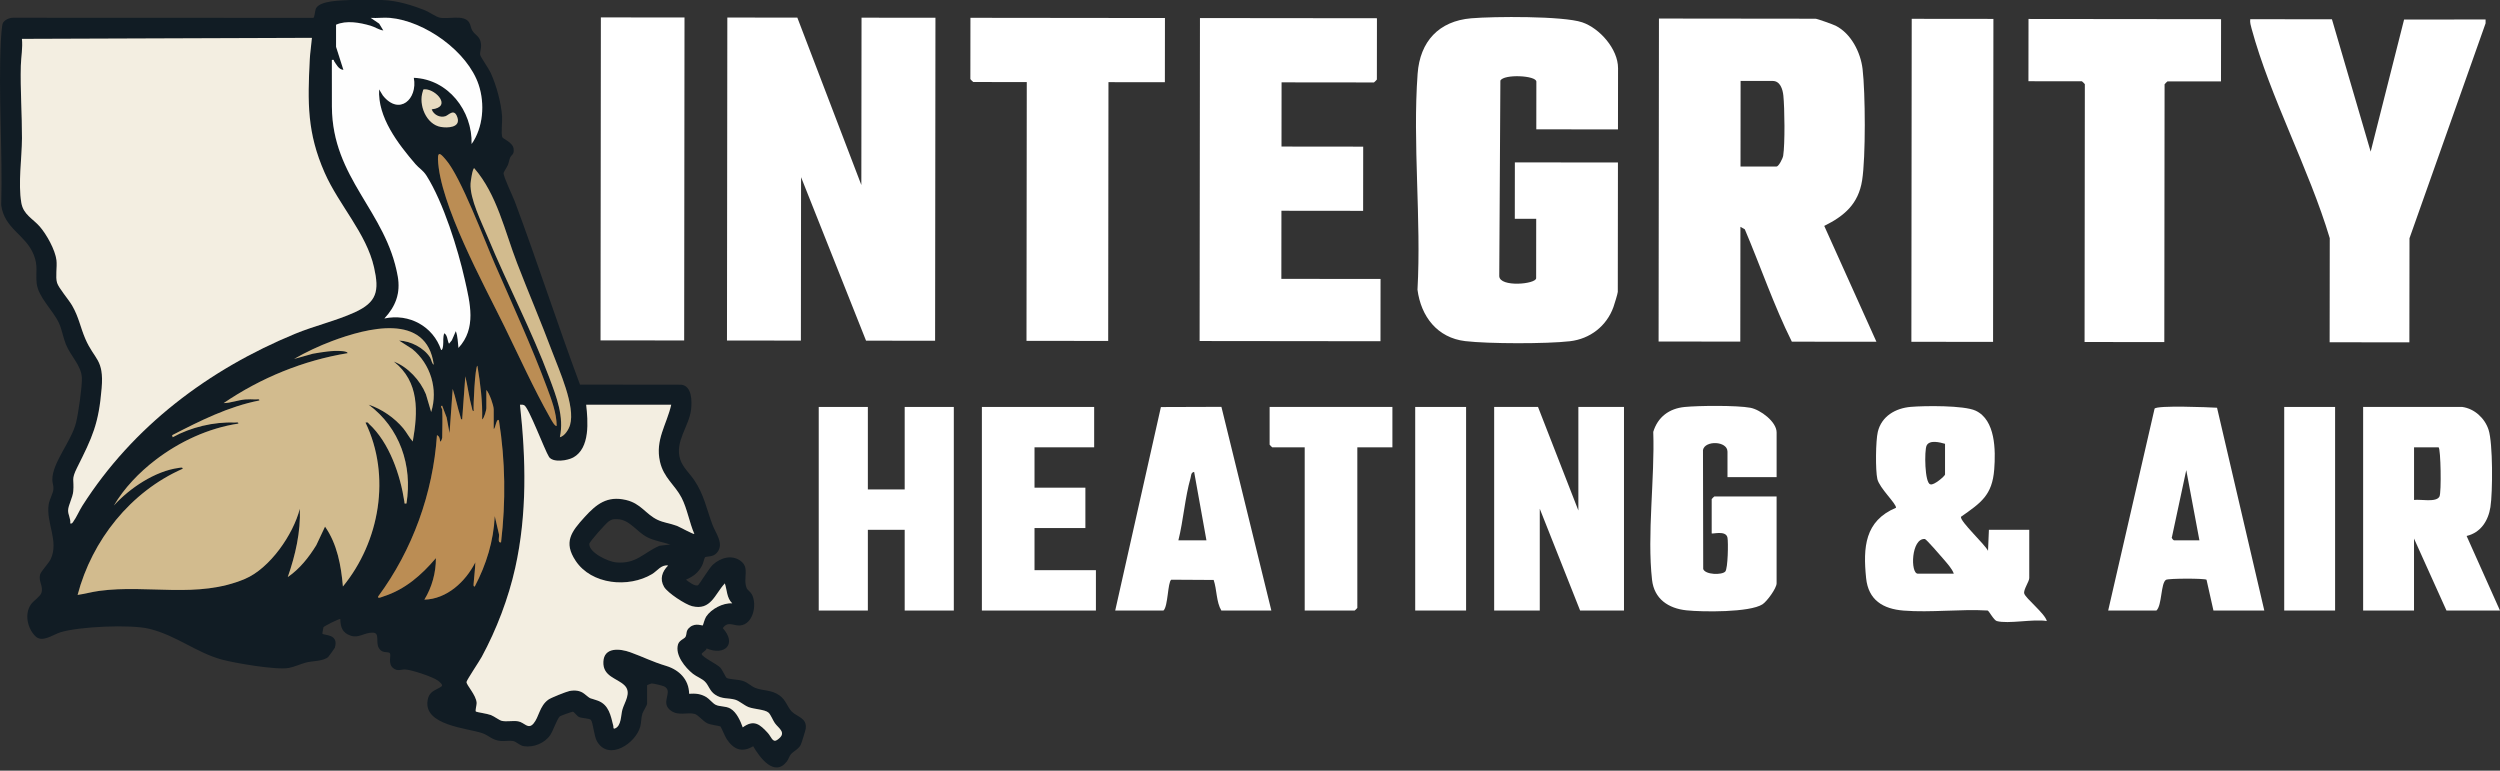 <svg xmlns="http://www.w3.org/2000/svg" width="678" height="209" viewBox="0 0 678 209" fill="none"><rect x="0" y="0" width="678" height="209" fill="#333333" stroke="none"/><g clip-path="url(#clip0_7236_4668)"><path d="M674.088 6.331L653.453 64.617L653.422 92.846L631.797 92.822L631.829 64.593C626.246 45.918 615.652 26.301 610.627 7.748C610.398 6.901 610.152 6.105 610.267 5.206L632.422 5.23L642.926 41.124L651.988 5.305L674.092 5.278V6.335L674.088 6.331Z" fill="white"></path><path d="M162.956 4.719L162.865 92.31L185.546 92.334L185.638 4.743L162.956 4.719Z" fill="white"></path><path d="M508.894 92.687L485.947 92.663C481.046 82.817 477.494 72.317 473.191 62.19L472.003 61.513L471.967 92.644L449.812 92.62L449.907 5.028L492.369 5.076C492.812 5.076 497.151 6.628 497.852 6.984C502.025 9.11 504.594 14.19 505.129 18.695C505.897 25.133 506 42.656 505.006 48.915C503.993 55.305 500.224 58.544 494.736 61.268L508.89 92.691L508.894 92.687ZM472.023 45.158L481.782 45.17C482.364 45.17 483.476 43.012 483.599 42.24C484.11 39.037 483.995 29.305 483.647 25.916C483.476 24.262 482.811 21.957 480.753 21.953L472.05 21.945L472.027 45.162L472.023 45.158Z" fill="white"></path><path d="M216.239 4.779L233.596 50.174L233.648 4.795L253.693 4.818L253.598 92.41L234.871 92.39L217.249 48.048L217.202 92.37L197.156 92.347L197.252 4.755L216.239 4.779Z" fill="white"></path><path d="M438.802 35.098L416.646 35.074L416.662 22.148C416.662 20.445 407.798 20.033 406.903 21.87L406.598 74.887C406.713 77.979 416.603 77.076 416.603 75.441L416.619 59.347L410.815 59.34L410.831 44.038L438.786 44.069L438.746 79.159C438.746 79.543 437.812 82.596 437.57 83.265C435.706 88.439 431.232 91.911 425.752 92.545C419.469 93.273 403.664 93.253 397.381 92.513C389.796 91.618 385.369 85.83 384.423 78.569C385.48 59.47 383.069 38.903 384.459 19.982C385.1 11.256 390.192 5.713 398.985 4.961C405.046 4.442 423.935 4.304 429.09 6.05C433.849 7.661 438.821 13.319 438.814 18.481L438.794 35.102L438.802 35.098Z" fill="white"></path><path d="M373.428 4.949L373.409 21.57C373.409 21.625 372.672 22.361 372.617 22.361L347.563 22.334L347.544 39.746L369.699 39.77L369.679 57.182L347.524 57.158L347.504 75.627L374.406 75.655L374.387 92.541L325.333 92.485L325.428 4.894L373.428 4.945V4.949Z" fill="white"></path><path d="M315.934 4.886L315.914 22.298L300.616 22.282L300.541 92.462L278.386 92.438L278.461 22.258L263.955 22.242C263.899 22.242 263.163 21.506 263.163 21.451L263.183 4.83L315.93 4.89L315.934 4.886Z" fill="white"></path><path d="M602.353 5.198L602.333 22.084L587.827 22.068C587.771 22.068 587.035 22.805 587.035 22.86L586.96 92.774L565.335 92.751L565.41 22.836C565.41 22.781 564.678 22.045 564.619 22.045L550.112 22.029L550.132 5.143L602.353 5.198Z" fill="white"></path><path d="M541.529 168.433C540.725 168.207 539.395 165.654 539.051 165.571C531.659 165.139 523.606 166.172 516.293 165.594C510.66 165.151 506.693 162.748 506.087 156.765C505.244 148.428 505.715 141.277 514.199 137.702C514.282 136.554 509.721 132.401 509.139 129.911C508.589 127.539 508.688 119.49 509.262 117.115C510.287 112.859 514.064 110.701 518.198 110.345C521.979 110.02 532.629 109.913 535.768 111.366C541.204 113.884 541.228 122.119 540.836 127.278C540.298 134.341 537.221 136.36 531.813 140.157C531.516 141.392 538.346 147.663 539.153 149.386L539.391 143.677H550.334V156.765C550.334 157.72 548.707 159.933 548.968 160.95C549.297 162.237 554.661 166.457 555.093 168.429C551.577 167.792 544.577 169.288 541.533 168.429L541.529 168.433ZM527.494 120.361C526.132 119.965 523.289 119.213 522.497 120.836C521.86 122.139 521.963 131.098 523.519 131.348C524.465 131.724 527.494 129.052 527.494 128.691V120.361ZM529.873 155.582C529.406 154.204 527.965 152.688 527.007 151.547C526.385 150.811 522.394 146.206 522.03 146.179C518.297 145.886 518.039 155.582 520.122 155.582H529.877H529.873Z" fill="white"></path><path d="M667.77 110.365C671.095 110.832 673.879 113.421 674.9 116.557C676.088 120.195 676.036 133.49 675.403 137.52C674.821 141.246 672.766 144.453 668.946 145.355L677.992 165.575H663.482L654.681 146.06V165.575H640.883V110.365H667.766H667.77ZM661.348 121.312H654.689V135.592C656.383 135.327 660.758 136.356 661.59 134.642C662.14 133.514 661.934 121.684 661.348 121.312Z" fill="white"></path><path d="M417.11 110.365L428.053 138.447V110.365H440.425V165.579H428.528L417.585 137.972V165.579H405.216V110.365H417.11Z" fill="white"></path><path d="M235.362 110.365V132.738H245.351V110.365H258.673V165.579H245.351V143.685H235.362V165.579H222.04V110.365H235.362Z" fill="white"></path><path d="M518.458 5.104L518.366 92.695L540.521 92.719L540.613 5.127L518.458 5.104Z" fill="white"></path><path d="M481.817 129.404H468.495V122.503C468.495 119.55 462.343 119.395 461.848 122.04L461.911 154.315C462.445 155.902 467.03 155.997 467.905 154.988C468.61 154.172 468.736 147.137 468.495 145.823C468.099 143.681 464.211 144.952 464.211 144.635V135.355C464.211 135.303 464.876 134.642 464.924 134.642H481.813V158.203C481.813 159.525 479.212 163.096 477.985 163.892C474.517 166.125 461.709 165.982 457.37 165.523C452.476 165.008 448.616 162.447 448.034 157.253C446.652 144.959 448.802 129.657 448.363 117.123C449.586 113.085 452.686 110.792 456.843 110.376C460.668 109.992 471.104 109.905 474.703 110.586C477.431 111.105 481.817 114.375 481.817 117.269V129.408V129.404Z" fill="white"></path><path d="M614.084 165.579H600.286L598.41 157.221C597.847 156.825 588.1 156.845 587.431 157.241C585.978 158.1 586.366 164.169 584.822 165.579H571.737L584.323 110.824C584.988 109.87 599.027 110.444 601.26 110.578L614.08 165.579H614.084ZM596.482 146.539L592.914 127.496L589.05 145.557C588.761 145.902 589.466 146.539 589.585 146.539H596.486H596.482Z" fill="white"></path><path d="M302.445 165.579L314.837 110.392L331.248 110.337L344.792 165.579H331.232C329.835 163.255 330.04 159.937 329.146 157.284L317.64 157.217C316.666 157.918 316.789 164.49 315.53 165.579H302.445ZM327.186 146.539L323.852 127.979C322.938 128.145 323.068 128.973 322.882 129.622C321.362 134.919 320.934 141.135 319.576 146.543H327.19L327.186 146.539Z" fill="white"></path><path d="M296.736 110.365V121.312H280.56V132.259H294.357V143.206H280.56V154.632H297.212V165.579H266.287V110.365H296.736Z" fill="white"></path><path d="M377.621 110.365V121.312H368.107V164.862C368.107 164.914 367.442 165.575 367.395 165.575H353.835V121.312H345.034C344.982 121.312 344.321 120.647 344.321 120.599V110.365H377.625H377.621Z" fill="white"></path><path d="M633.278 110.365H619.48V165.575H633.278V110.365Z" fill="white"></path><path d="M397.603 110.365H383.805V165.575H397.603V110.365Z" fill="white"></path><path d="M103.682 0.008C107.672 0.143 111.6 1.35 115.274 2.807C116.43 3.267 118.227 4.577 119.277 4.791C121.585 5.262 125.746 3.904 127.179 6.006C127.666 6.719 127.67 7.578 128.066 8.255C128.909 9.688 130.287 9.744 130.469 12.127C130.54 13.081 130.085 14.297 130.232 14.902C130.386 15.544 132.544 18.596 133.082 19.772C134.61 23.125 135.909 27.829 136.162 31.511C136.261 32.932 135.861 36.111 136.21 37.164C136.396 37.731 139.052 38.526 139.294 40.371C139.5 41.951 138.664 41.959 138.328 42.794C138.071 43.436 138.003 44.121 137.73 44.762C137.512 45.281 136.602 46.67 136.574 46.9C136.467 47.838 139.052 53.155 139.591 54.593C145.751 71.055 151.152 87.829 157.292 104.299L184.757 104.331C187.667 104.664 187.678 108.757 187.429 111.006C186.918 115.607 182.931 119.732 184.468 124.574C185.145 126.708 187.033 128.383 188.26 130.188C190.933 134.127 191.606 137.992 193.225 142.327C194.088 144.643 196.515 147.525 194.417 149.924C193.332 151.167 191.733 150.791 191.21 151.132C191.071 151.223 190.664 152.882 190.422 153.337C189.357 155.36 188.094 156.287 186.039 157.213C186.748 157.759 188.367 159.042 189.262 158.749C189.591 158.642 192.319 154.046 193.348 153.123C195.422 151.266 198.416 150.348 200.831 152.098C203.448 153.994 201.397 156.805 202.509 159.521C202.707 160 203.535 160.487 203.935 161.255C205.348 163.979 204.275 169.316 200.712 169.625C198.91 169.779 197.434 168.322 196.024 170.353C199.9 174.641 196.598 177.927 191.634 175.857C191.531 176.526 190.157 177.021 190.315 177.44C190.656 178.339 194.354 180.057 195.296 181.011C195.925 181.649 196.804 183.708 197.077 183.858C197.838 184.274 200.249 184.234 201.575 184.701C202.901 185.168 203.752 186.138 204.845 186.562C207.003 187.401 209.176 187.025 211.378 188.577C213.167 189.84 213.48 191.673 214.699 192.948C216.125 194.441 218.936 194.658 218.508 197.656C218.445 198.099 217.34 201.658 217.154 202.011C216.493 203.25 215.25 203.681 214.525 204.513C214.042 205.071 213.872 205.883 213.389 206.512C210 210.899 205.989 205.356 204.267 202.379C201.155 204.244 198.875 203.198 197.03 200.36C196.65 199.774 195.541 197.117 195.387 197.018C195.126 196.848 192.762 196.602 191.828 196.159C190.66 195.605 189.321 193.851 188.391 193.613C186.372 193.099 184.131 194.195 182.064 192.817C178.774 190.62 182.757 187.544 180.16 186.17C179.713 185.933 177.175 185.339 176.716 185.351C176.617 185.351 175.492 185.782 175.492 185.845V190.834C175.492 191.281 174.407 192.909 174.213 193.542C173.865 194.686 173.936 195.91 173.659 196.979C172.456 201.627 165.032 206.528 161.889 201.021C161.085 199.611 160.84 195.921 160.254 195.244C159.866 194.793 157.831 194.817 157.047 194.461C156.413 194.172 155.76 193.091 155.364 193.015C155.182 192.98 152.023 194.116 151.852 194.263C151.088 194.908 149.988 198.23 149.231 199.338C147.711 201.567 144.71 202.787 142.03 202.359C140.945 202.185 139.991 201.12 139.151 200.965C138.146 200.779 136.827 201.056 135.747 200.95C133.423 200.72 132.599 199.437 130.754 198.82C126.637 197.442 114.902 196.713 115.959 189.999C116.383 187.294 118.156 187.295 119.76 186.142C120.29 185.762 119.079 184.808 118.77 184.583C117.341 183.533 111.505 181.585 109.798 181.558C108.678 181.542 107.938 182.136 106.71 181.249C104.972 179.998 106.31 177.484 105.63 177.052C105.055 176.688 103.622 177.226 102.767 175.789C101.738 174.063 103.195 171.541 100.982 171.569C98.606 171.601 97.299 173.153 95.063 172.38C92.826 171.608 92.351 170.084 92.291 167.887C92.093 167.677 87.825 169.855 87.734 170.092C87.695 170.195 87.382 171.81 87.445 171.874C87.912 172.369 91.963 171.862 90.807 175.667C90.763 175.813 89.136 178.054 89.025 178.157C87.707 179.349 84.765 179.23 83.11 179.649C81.558 180.045 79.899 180.845 78.339 181.146C75.037 181.779 63.675 179.839 60.096 178.858C53.234 176.977 47.842 172.337 40.494 170.532C35.418 169.284 21.581 169.918 16.494 171.442C14.285 172.103 11.414 174.471 9.502 172.456C7.416 170.258 6.604 166.517 8.393 163.908C9.051 162.95 10.915 161.778 11.24 160.768C11.81 158.999 10.385 157.645 10.868 155.831C11.113 154.913 13.208 152.799 13.762 151.603C16.027 146.713 12.424 141.745 13.204 136.792C13.418 135.45 14.384 133.823 14.491 132.639C14.57 131.768 14.194 131 14.19 130.109C14.174 125.433 19.36 119.732 20.635 114.581C21.233 112.174 22.31 104.806 22.203 102.447C22.049 99.117 19.154 96.571 17.868 93.388C17.111 91.519 16.811 89.385 15.975 87.584C14.407 84.195 10.322 80.541 9.941 76.799C9.637 73.79 10.381 72.155 9.134 69.055C6.956 63.635 1.196 62.075 0.325 55.638C0.748 40.914 -0.491 25.608 0.238 10.947C0.281 10.049 0.503 6.905 0.748 6.327C1.132 5.428 2.558 4.803 3.512 4.815L84.987 4.846C85.311 4.759 85.43 2.867 85.664 2.34C86.677 0.111 92.648 0.139 94.849 0.008C94.849 0.008 103.226 -0.008 103.682 0.008ZM105.816 4.854C104.129 4.7 102.252 4.969 100.546 4.854L102.838 6.41L103.967 8.275C102.735 8.101 101.73 7.34 100.55 6.992C97.612 6.121 93.938 5.46 91.143 6.711V12.697L93.138 18.964C91.86 18.83 91.266 17.555 90.636 16.633C90.462 16.379 90.684 16.106 90.003 16.26C90.003 20.489 89.987 24.725 90.015 28.953C90.133 48.484 104.715 57.17 107.87 74.919C108.674 79.448 107.348 83.043 104.252 86.376C110.907 84.927 117.483 88.471 119.641 94.928C120.061 94.952 120.14 93.907 120.175 93.614C120.298 92.521 120.064 91.448 120.496 90.371C121.434 90.965 121.284 92.359 121.775 93.218L122.547 92.279L123.624 89.801C124.182 91.278 124.154 92.818 124.336 94.358C129.289 89.033 127.476 82.18 126.051 75.829C124.186 67.507 120.219 54.87 115.702 47.7C114.712 46.132 113.694 45.696 112.649 44.481C107.961 39.01 102.379 31.796 102.826 24.242L103.848 25.925C108.298 31.448 113.318 26.883 112.229 21.106C121.521 21.482 128.157 30.042 127.904 39.061C131.055 34.595 131.534 28.173 129.828 23.026C126.811 13.94 115.211 5.725 105.82 4.858L105.816 4.854ZM84.591 10.27L5.947 10.551C6.208 12.974 5.713 15.469 5.65 17.808C5.476 24.293 5.982 30.937 5.959 37.501C5.939 42.953 4.87 49.663 5.788 55.036C6.331 58.203 8.92 59.308 10.781 61.442C12.63 63.56 14.989 67.788 15.318 70.587C15.528 72.401 14.997 75.101 15.476 76.7C15.896 78.102 18.648 81.277 19.566 82.873C21.395 86.044 21.787 88.736 23.125 91.856C25.62 97.676 28.229 97.311 27.567 105.301C26.764 114.997 25.057 118.548 20.9 126.851C19.222 130.204 20.164 129.99 19.871 133.237C19.716 134.971 18.517 136.998 18.469 138.407C18.43 139.563 19.23 140.743 19.055 141.963C19.562 142.073 19.618 141.816 19.863 141.491C20.698 140.383 21.538 138.427 22.353 137.144C36.068 115.634 56.564 100.214 80.038 90.526C85.24 88.38 91.203 86.994 96.179 84.722C102.244 81.95 102.89 78.957 101.441 72.519C99.354 63.267 91.899 55.602 88.051 46.864C83.257 35.973 83.427 27.809 84.009 16.11C84.104 14.245 84.444 12.163 84.591 10.278V10.27ZM117.071 29.654C122.666 29.013 118.204 24.179 115.211 24.218C114.64 24.226 114.803 24.369 114.656 24.8C113.425 28.383 115.571 33.752 119.562 34.429C121.438 34.749 124.907 34.603 124.067 31.915C123.216 29.199 121.692 31.226 120.793 31.519C119.308 32.006 117.578 31.103 117.071 29.654ZM150.977 115.448C150.918 111.893 149.576 108.413 148.348 105.111C144.239 94.041 138.957 82.52 134.218 71.644C131.336 65.029 125.009 48.044 120.92 43.329C119.886 42.141 118.691 40.609 118.778 43.182C119.182 55.246 131.202 77.116 136.772 88.475C140.707 96.5 144.762 105.467 149.121 113.176C149.279 113.453 150.566 115.939 150.977 115.448ZM151.836 118.584C153.179 118.232 154.248 116.454 154.604 115.227C156.073 110.143 151.666 100.487 149.77 95.427C146.745 87.346 143.328 79.392 140.224 71.34C136.875 62.653 134.781 52.728 128.612 45.621C128.149 45.621 127.654 49.161 127.619 49.751C127.373 53.923 130.663 60.405 132.326 64.419C137.584 77.104 144.207 89.678 148.99 102.478C150.914 107.629 153.028 112.986 151.836 118.588V118.584ZM117.642 98.915C115.733 84.619 99.39 88.981 90.011 92.509C86.578 93.8 82.9 95.518 79.749 97.351L84.872 95.922C87.374 95.494 90.173 94.995 92.707 95.217C93.055 95.249 94.231 95.324 94.275 95.779C82.267 97.743 70.678 102.494 60.654 109.324C62.618 109.284 64.542 108.5 66.498 108.33C67.373 108.255 68.453 108.29 69.344 108.326C69.689 108.338 70.405 108.112 70.338 108.607C61.921 110.262 54.236 114.13 46.69 118.022L46.829 118.584C51.726 115.864 58.025 114.36 63.647 114.597C63.991 114.613 64.708 114.383 64.641 114.878C56.517 116.109 48.666 119.764 42.161 124.744C37.758 128.114 33.688 132.346 30.873 137.109C35.173 132.37 42.101 127.71 48.575 126.882C48.879 126.843 49.612 126.637 49.537 127.136C35.414 133.344 24.951 146.496 21.047 161.342C23.015 161.061 24.954 160.511 26.93 160.246C40.13 158.464 53.591 162.431 66.43 157.003C73.192 154.141 79.523 144.968 81.317 137.972C81.57 144.279 80.101 150.57 78.042 156.5C81.245 154.323 83.763 151.148 85.782 147.854L88.15 142.818C91.46 147.557 92.509 153.393 92.996 159.062C103.005 146.852 106.077 129.032 99.125 114.601C99.885 114.435 99.75 114.664 100.067 114.953C105.606 120.041 108.599 128.882 109.676 136.119C109.751 136.614 109.525 136.598 110.238 136.546C111.913 126.237 108.405 115.999 99.98 109.755C103.468 110.875 107.019 113.338 109.375 116.173C110.313 117.305 110.951 118.655 111.944 119.728C113.338 111.715 113.809 103.587 106.817 98.068C110.61 99.517 113.975 103.159 115.504 106.904L116.933 111.743C118.873 105.59 116.774 98.693 111.798 94.647L108.243 92.363C111.354 92.493 114.926 94.283 116.632 96.935C117.052 97.589 117.052 98.547 117.642 98.915ZM119.922 111.03C120.068 113.5 119.922 116.22 119.922 118.726C119.922 118.782 119.657 119.839 119.356 119.724C119.316 119.095 119.17 118.259 118.501 118.014C117.424 133.743 111.885 149.136 102.545 161.774C102.312 162.495 103.709 161.833 103.955 161.758C109.838 159.885 114.304 155.966 118.212 151.365C118.235 155.297 117.135 159.28 115.084 162.625C121.201 162.451 126.253 157.755 128.905 152.51C128.874 154.347 128.581 156.231 128.462 158.052C128.442 158.361 128.28 159.133 128.755 159.058C131.886 153.084 133.85 146.757 134.175 139.963L135.275 144.702C135.572 145.348 134.753 147.303 135.881 147.086C137.196 136.071 137.049 124.978 135.311 114.023C134.634 113.128 134.325 116.454 133.89 116.303V111.03C133.89 109.945 132.734 106.659 131.894 105.756V110.745C131.894 111.141 131.289 113.504 130.758 113.738C130.893 108.86 130.267 103.995 129.471 99.196C128.854 99.176 128.28 110.424 128.47 111.454C128.058 111.521 128.074 110.951 127.991 110.658C127.231 107.922 126.87 104.83 126.189 102.051L125.334 113.734C124.926 113.801 124.95 113.239 124.851 112.942C124.063 110.491 123.596 107.91 122.769 105.471L121.913 117.44L121.133 113.235L119.918 110.032C119.221 110.032 119.91 110.848 119.918 111.026L119.922 111.03ZM182.041 109.747H158.959C159.458 114.15 160.075 121.526 155.455 124.059C153.895 124.915 150.043 125.528 148.887 123.929C147.691 122.036 143.392 110.503 142.148 109.89C141.78 109.708 141.4 109.723 141.008 109.751C142.628 124.499 142.96 139.385 139.729 153.935C137.885 162.253 134.662 170.698 130.616 178.165C129.998 179.301 126.597 184.365 126.514 184.923C126.399 185.711 129.135 188.451 129.258 190.628C129.289 191.17 128.81 192.711 129.052 192.968C129.194 193.118 132.207 193.554 133.102 193.902C134.044 194.267 135.402 195.332 136.079 195.486C137.401 195.783 139.088 195.371 140.509 195.613C142.224 195.906 143.194 197.933 144.67 196.218C146.183 194.461 146.278 191.467 148.717 189.721C149.421 189.219 153.507 187.591 154.378 187.405C155.804 187.104 157.324 187.219 158.488 188.173C160.503 189.832 159.715 189.128 162.083 189.995C165.163 191.123 165.63 194.136 166.327 196.872C166.398 197.157 166.216 197.778 166.79 197.537C168.536 196.808 168.334 193.989 168.789 192.41C169.36 190.41 171.347 187.817 169.356 185.857C167.364 183.898 163.456 183.498 163.619 179.483C163.781 175.413 168.128 175.872 170.919 176.882C174.423 178.145 176.842 179.436 180.623 180.572C184.167 181.637 186.827 184.258 186.883 188.134C188.629 188.015 190.018 188.134 191.539 189.037C192.307 189.492 193.316 190.747 194.029 191.107C195.221 191.709 196.776 191.404 198.095 192.168C199.742 193.122 200.807 195.526 201.421 197.256C204.485 194.995 206.116 196.468 208.262 198.816C209.117 199.754 209.517 201.456 210.693 200.688C213.611 198.776 211.168 197.564 210.127 196.096C209.6 195.351 209.002 193.776 208.408 193.253C207.431 192.39 204.536 192.334 203.048 191.772C201.785 191.297 200.518 190.074 199.374 189.745C197.457 189.195 195.834 189.67 193.914 188.367C192.425 187.358 192.239 185.917 191.17 184.84C190.351 184.016 188.866 183.486 187.888 182.706C185.782 181.023 182.983 177.599 183.878 174.716C184.218 173.62 185.596 173.216 185.881 172.729C186.368 171.89 185.845 171.019 187.156 170.017C188.688 168.845 190.454 169.724 190.584 169.601C190.679 169.514 191.063 167.875 191.491 167.226C192.861 165.139 196.044 163.457 198.566 163.611C197.062 162.138 197.184 160.083 196.567 158.199C193.839 161.141 192.794 165.658 187.678 164.383C185.845 163.928 181.043 160.784 180.085 159.153C178.842 157.035 179.558 154.968 181.182 153.357C179.305 153.068 178.252 154.834 176.819 155.689C170.452 159.494 160.396 158.567 156.096 152.078C152.727 146.995 154.944 144.176 158.519 140.236C161.738 136.693 164.652 134.393 169.74 135.576C173.853 136.535 175.065 139.413 178.315 140.965C179.97 141.753 181.815 141.939 183.529 142.588C184.183 142.837 188.11 144.991 188.296 144.797C186.958 141.741 186.352 137.936 184.844 134.998C183.03 131.471 179.97 129.598 178.972 125.192C177.626 119.241 180.786 115.207 182.029 109.735L182.041 109.747ZM181.752 147.664C179.717 146.995 177.511 146.694 175.579 145.716C172.626 144.223 170.781 140.862 167.372 140.803C166.331 140.783 165.943 140.799 165.088 141.392C164.347 141.903 159.838 146.931 159.818 147.513C159.747 149.92 164.989 152.339 167.067 152.522C172.606 153.005 174.344 149.996 178.83 148.016L181.752 147.668V147.664Z" fill="#111C24"></path><path d="M84.591 10.27C84.444 12.151 84.104 14.233 84.009 16.102C83.423 27.805 83.252 35.969 88.051 46.856C91.899 55.594 99.354 63.259 101.441 72.511C102.894 78.949 102.244 81.942 96.179 84.713C91.202 86.986 85.244 88.368 80.038 90.518C56.564 100.206 36.068 115.626 22.353 137.136C21.534 138.419 20.694 140.375 19.863 141.483C19.617 141.808 19.562 142.065 19.055 141.955C19.233 140.739 18.43 139.559 18.469 138.399C18.517 136.99 19.716 134.963 19.871 133.229C20.164 129.982 19.218 130.2 20.9 126.843C25.057 118.54 26.764 114.989 27.567 105.293C28.229 97.304 25.623 97.664 23.125 91.848C21.787 88.728 21.395 86.04 19.566 82.865C18.648 81.269 15.896 78.094 15.476 76.692C14.997 75.093 15.528 72.393 15.318 70.579C14.989 67.78 12.63 63.556 10.781 61.434C8.916 59.3 6.331 58.195 5.788 55.028C4.87 49.656 5.939 42.945 5.959 37.493C5.982 30.929 5.476 24.285 5.65 17.8C5.713 15.46 6.208 12.966 5.947 10.543L84.591 10.262V10.27Z" fill="#F3EEE1"></path><path d="M182.041 109.747C180.797 115.219 177.642 119.253 178.984 125.203C179.978 129.606 183.038 131.483 184.856 135.01C186.364 137.948 186.974 141.749 188.308 144.809C188.122 144.999 184.194 142.845 183.541 142.6C181.827 141.951 179.982 141.764 178.327 140.977C175.076 139.425 173.861 136.546 169.751 135.588C164.664 134.404 161.75 136.701 158.531 140.248C154.956 144.187 152.739 147.006 156.108 152.09C160.408 158.579 170.464 159.505 176.83 155.701C178.264 154.845 179.317 153.08 181.193 153.369C179.57 154.98 178.853 157.047 180.097 159.165C181.055 160.796 185.857 163.94 187.69 164.395C192.805 165.666 193.851 161.148 196.578 158.211C197.196 160.095 197.069 162.154 198.578 163.623C196.052 163.468 192.873 165.151 191.503 167.237C191.075 167.887 190.691 169.526 190.596 169.613C190.466 169.736 188.7 168.857 187.168 170.029C185.853 171.034 186.376 171.901 185.893 172.741C185.612 173.228 184.23 173.631 183.889 174.728C182.995 177.61 185.798 181.039 187.9 182.718C188.878 183.498 190.363 184.028 191.182 184.852C192.251 185.925 192.437 187.366 193.926 188.379C195.85 189.682 197.473 189.207 199.385 189.757C200.526 190.086 201.797 191.305 203.06 191.784C204.548 192.346 207.442 192.398 208.42 193.265C209.014 193.787 209.612 195.363 210.138 196.107C211.18 197.576 213.623 198.788 210.705 200.7C209.533 201.468 209.133 199.762 208.274 198.827C206.128 196.48 204.497 195.007 201.432 197.267C200.819 195.533 199.754 193.134 198.107 192.18C196.788 191.416 195.232 191.721 194.041 191.119C193.328 190.759 192.318 189.504 191.55 189.048C190.034 188.146 188.64 188.027 186.894 188.146C186.839 184.27 184.175 181.653 180.635 180.584C176.858 179.447 174.435 178.157 170.931 176.894C168.14 175.888 163.793 175.425 163.631 179.495C163.468 183.513 167.38 183.913 169.367 185.869C171.355 187.825 169.371 190.422 168.801 192.421C168.35 194.005 168.548 196.82 166.802 197.549C166.228 197.786 166.41 197.164 166.339 196.883C165.646 194.148 165.179 191.135 162.095 190.006C159.727 189.139 160.515 189.844 158.5 188.185C157.336 187.231 155.815 187.116 154.39 187.417C153.515 187.603 149.429 189.23 148.728 189.733C146.29 191.479 146.195 194.472 144.682 196.23C143.206 197.944 142.236 195.917 140.521 195.624C139.1 195.383 137.409 195.795 136.091 195.498C135.414 195.343 134.056 194.282 133.114 193.914C132.171 193.546 129.206 193.13 129.064 192.98C128.818 192.722 129.297 191.182 129.269 190.64C129.147 188.462 126.407 185.723 126.526 184.935C126.609 184.377 130.01 179.313 130.627 178.177C134.674 170.706 137.896 162.261 139.741 153.947C142.972 139.397 142.639 124.515 141.02 109.763C141.412 109.735 141.792 109.723 142.16 109.901C143.403 110.515 147.699 122.044 148.899 123.94C150.059 125.54 153.907 124.926 155.467 124.071C160.087 121.541 159.47 114.161 158.971 109.759H182.052L182.041 109.747Z" fill="#F3EEE1"></path><path d="M105.816 4.854C115.207 5.721 126.807 13.94 129.824 23.022C131.534 28.169 131.051 34.591 127.9 39.057C128.153 30.038 121.517 21.474 112.225 21.102C113.314 26.879 108.294 31.444 103.844 25.921L102.822 24.238C102.375 31.796 107.957 39.009 112.645 44.477C113.686 45.692 114.708 46.128 115.698 47.696C120.215 54.866 124.182 67.503 126.047 75.825C127.472 82.176 129.285 89.029 124.332 94.354C124.15 92.814 124.174 91.274 123.62 89.797L122.543 92.275L121.771 93.214C121.284 92.355 121.434 90.957 120.492 90.367C120.06 91.448 120.29 92.517 120.171 93.61C120.14 93.903 120.057 94.948 119.637 94.924C117.479 88.467 110.903 84.923 104.248 86.372C107.344 83.043 108.674 79.444 107.866 74.915C104.711 57.17 90.129 48.48 90.011 28.949C89.987 24.717 90.003 20.485 89.999 16.256C90.68 16.098 90.458 16.371 90.632 16.628C91.262 17.551 91.856 18.83 93.135 18.96L91.139 12.693V6.707C93.934 5.456 97.608 6.121 100.546 6.988C101.726 7.336 102.731 8.093 103.963 8.271L102.834 6.406L100.542 4.85C102.248 4.965 104.129 4.696 105.812 4.85L105.816 4.854Z" fill="#FEFEFE"></path><path d="M119.922 111.03C119.91 110.848 119.221 110.036 119.922 110.036L121.137 113.239L121.917 117.444L122.772 105.475C123.6 107.914 124.067 110.495 124.855 112.946C124.95 113.243 124.926 113.805 125.338 113.738L126.193 102.055C126.87 104.834 127.23 107.926 127.994 110.662C128.078 110.955 128.066 111.525 128.474 111.457C128.283 110.428 128.858 99.18 129.475 99.2C130.271 103.994 130.896 108.864 130.762 113.742C131.292 113.508 131.898 111.145 131.898 110.749V105.76C132.737 106.659 133.894 109.949 133.894 111.034V116.307C134.333 116.462 134.642 113.132 135.315 114.027C137.053 124.982 137.199 136.075 135.885 147.09C134.757 147.303 135.576 145.351 135.279 144.706L134.179 139.967C133.854 146.761 131.89 153.088 128.759 159.062C128.283 159.141 128.446 158.365 128.466 158.056C128.58 156.231 128.877 154.351 128.909 152.514C126.256 157.759 121.209 162.455 115.088 162.629C117.139 159.284 118.239 155.301 118.215 151.369C114.308 155.97 109.842 159.889 103.959 161.762C103.713 161.841 102.316 162.498 102.549 161.778C111.889 149.14 117.428 133.751 118.504 118.018C119.174 118.259 119.32 119.095 119.36 119.728C119.661 119.843 119.926 118.79 119.926 118.73C119.926 116.224 120.072 113.508 119.926 111.034L119.922 111.03Z" fill="#BB8D54"></path><path d="M150.977 115.448C150.565 115.939 149.279 113.453 149.12 113.176C144.761 105.463 140.707 96.5 136.772 88.475C131.201 77.116 119.182 55.246 118.778 43.182C118.691 40.609 119.89 42.141 120.92 43.329C125.009 48.044 131.336 65.029 134.218 71.644C138.957 82.52 144.239 94.041 148.348 105.111C149.576 108.413 150.918 111.893 150.977 115.448Z" fill="#BB8D54"></path><path d="M151.836 118.584C153.028 112.982 150.918 107.625 148.99 102.474C144.207 89.678 137.583 77.1 132.326 64.415C130.663 60.401 127.377 53.919 127.618 49.747C127.654 49.153 128.149 45.613 128.612 45.617C134.78 52.724 136.875 62.649 140.224 71.336C143.328 79.388 146.745 87.338 149.77 95.423C151.666 100.487 156.073 110.139 154.604 115.223C154.247 116.45 153.178 118.228 151.836 118.58V118.584Z" fill="#D2BB8E"></path><path d="M117.071 29.654C117.574 31.103 119.308 32.01 120.793 31.519C121.692 31.222 123.216 29.199 124.067 31.915C124.906 34.599 121.438 34.745 119.562 34.429C115.575 33.752 113.429 28.383 114.656 24.8C114.803 24.372 114.64 24.226 115.211 24.218C118.204 24.178 122.666 29.012 117.071 29.654Z" fill="#E7DBC1"></path><path d="M117.641 98.915C117.051 98.547 117.055 97.588 116.632 96.935C114.921 94.283 111.35 92.493 108.242 92.362L111.798 94.647C116.774 98.693 118.873 105.59 116.933 111.742L115.503 106.904C113.975 103.155 110.61 99.513 106.817 98.067C113.809 103.587 113.338 111.715 111.944 119.728C110.95 118.659 110.313 117.305 109.375 116.173C107.019 113.334 103.468 110.875 99.98 109.755C108.405 115.998 111.912 126.237 110.238 136.546C109.525 136.598 109.751 136.614 109.676 136.119C108.599 128.881 105.606 120.041 100.067 114.953C99.754 114.664 99.885 114.435 99.124 114.601C106.081 129.036 103.004 146.856 92.996 159.062C92.509 153.392 91.46 147.557 88.15 142.818L85.782 147.854C83.763 151.148 81.245 154.323 78.042 156.5C80.101 150.569 81.57 144.278 81.316 137.972C79.523 144.971 73.196 154.145 66.43 157.003C53.595 162.431 40.134 158.464 26.93 160.246C24.954 160.511 23.018 161.061 21.047 161.342C24.954 146.496 35.418 133.347 49.536 127.135C49.608 126.641 48.875 126.842 48.574 126.882C42.101 127.71 35.173 132.369 30.873 137.108C33.688 132.346 37.758 128.113 42.161 124.744C48.666 119.764 56.516 116.109 64.641 114.878C64.708 114.379 63.995 114.609 63.647 114.597C58.025 114.359 51.726 115.868 46.828 118.584L46.69 118.022C54.232 114.13 61.921 110.262 70.338 108.607C70.405 108.112 69.688 108.338 69.344 108.326C68.453 108.29 67.368 108.254 66.497 108.33C64.538 108.5 62.617 109.284 60.654 109.323C70.678 102.494 82.267 97.743 94.275 95.779C94.227 95.32 93.051 95.245 92.707 95.217C90.173 94.999 87.374 95.498 84.872 95.922L79.749 97.351C82.9 95.518 86.574 93.8 90.011 92.509C99.39 88.981 115.733 84.622 117.641 98.915Z" fill="#D2BB8E"></path></g><defs><clipPath id="clip0_7236_4668"><rect width="678" height="208.147" fill="white"></rect></clipPath></defs></svg>